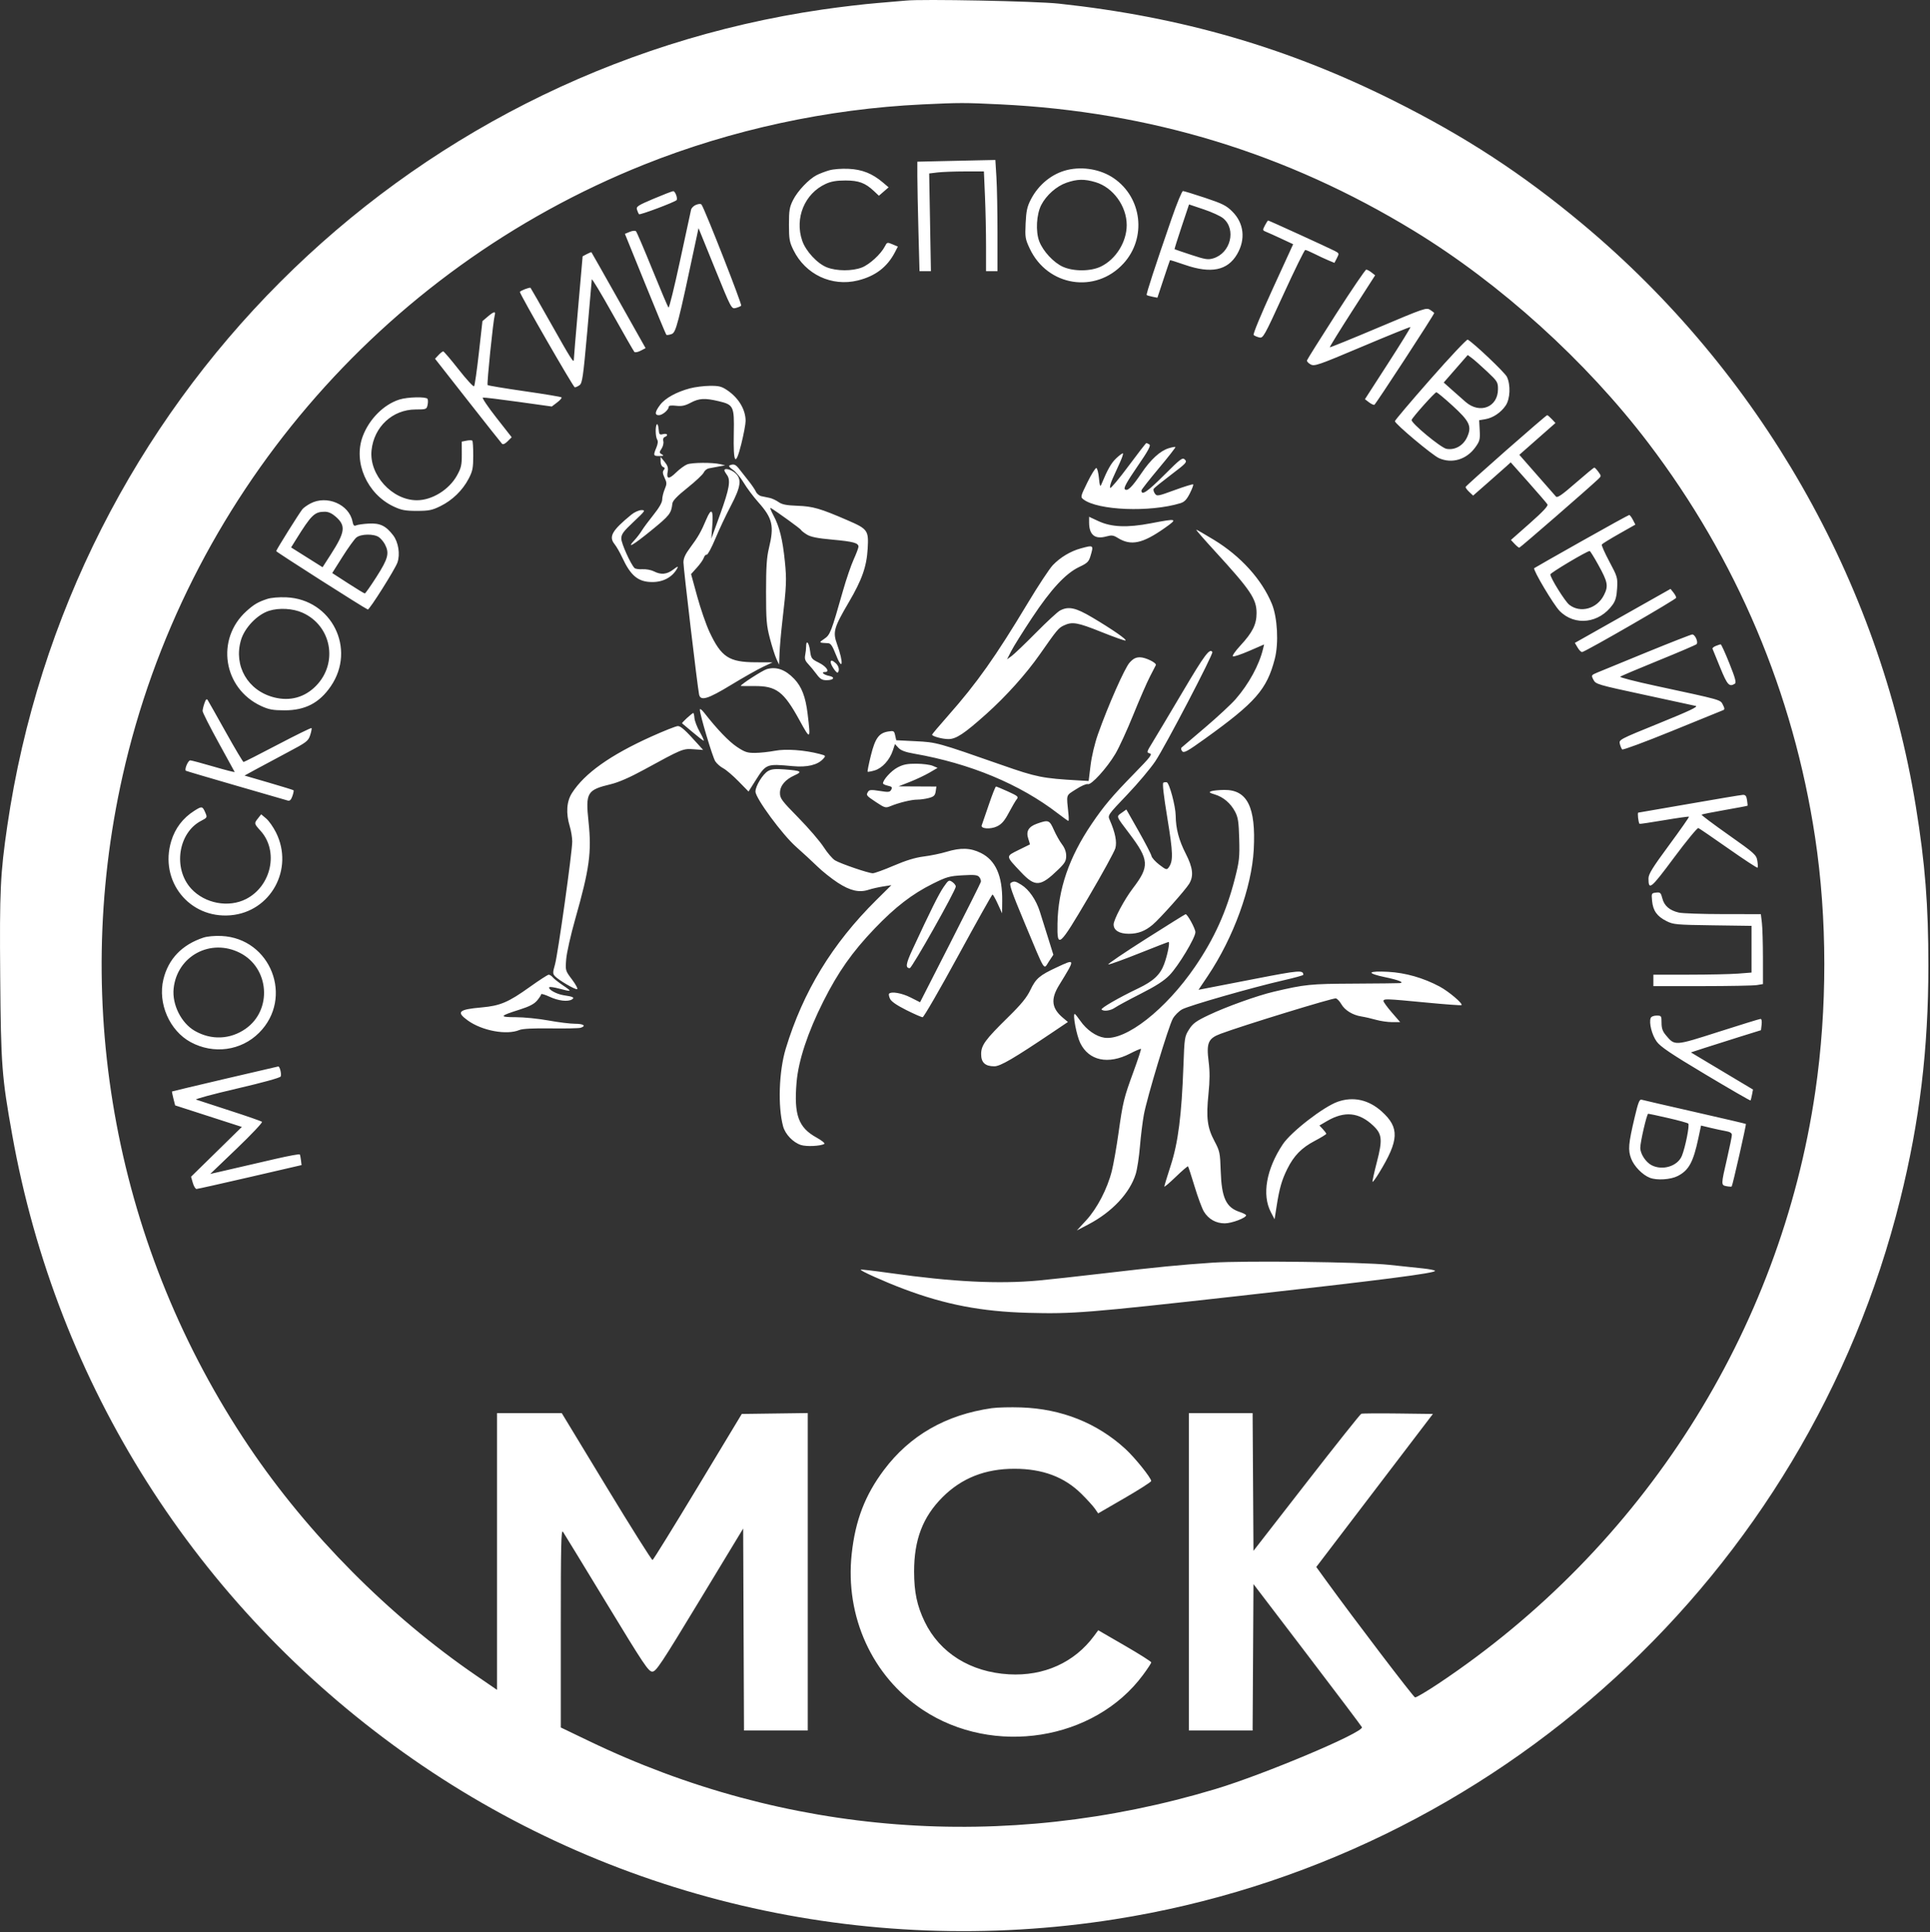 <?xml version="1.0" encoding="UTF-8"?> <svg xmlns="http://www.w3.org/2000/svg" width="1180" height="1181" viewBox="0 0 1180 1181" fill="none"><rect x="0" y="0" width="1180" height="1181" fill="#333333" stroke="none"/> <path fill-rule="evenodd" clip-rule="evenodd" d="M553.867 0.364C551.942 0.575 544.067 1.249 536.367 1.862C528.667 2.476 513.592 4.256 502.867 5.817C245.142 43.344 42.295 246.42 4.466 504.78C0.189 533.992 -0.302 544.402 0.125 596.78C0.57 651.294 1.089 658.142 7.478 693.78C34.836 846.396 119.833 980.567 246.501 1071.09C371.755 1160.6 528.036 1197.29 681.367 1173.2C914.582 1136.55 1104.71 962.435 1161.75 733.28C1173.68 685.386 1179.01 641.205 1179.01 590.28C1179.01 553.132 1177.04 528.064 1171.36 493.062C1148.95 354.985 1075.83 227.266 967.367 136.758C930.564 106.049 895.799 83.378 851.867 61.439C786.956 29.023 722.262 10.288 647.367 2.217C633.337 0.705 563.427 -0.68 553.867 0.364ZM611.706 63.803C703.428 68.254 786.794 93.74 864.367 141.044C917.378 173.37 969.719 220.715 1007.79 270.78C1061.79 341.783 1096.42 423.639 1109.74 511.78C1117.23 561.329 1117.27 616.658 1109.86 667.28C1088.37 814.044 1004.4 945.891 879.367 1029.17C872.217 1033.93 865.826 1037.7 865.166 1037.55C864.122 1037.32 827.912 989.755 810.729 966.055L804.766 957.829L840.417 911.055L876.068 864.28L854.742 864.009C843.013 863.861 832.906 863.935 832.283 864.174C831.66 864.413 816.574 883.361 798.758 906.281L766.367 947.954L766.106 905.867L765.845 863.78H746.356H726.867V960.78V1057.78H746.357H765.846L766.107 1013.03L766.367 968.283L799.367 1011.57C817.517 1035.38 832.51 1055.27 832.685 1055.77C833.793 1058.96 772.854 1084.66 742.867 1093.65C613.879 1132.32 480.396 1122.06 360.117 1064.22L342.867 1055.93V995.132C342.867 944.203 343.083 934.655 344.198 936.307C344.93 937.392 356.937 957.068 370.882 980.03C393.724 1017.64 396.489 1021.78 398.808 1021.78C401.129 1021.78 403.977 1017.5 427.874 978.06L454.367 934.34L454.625 996.06L454.882 1057.78H474.375H493.867V960.759V863.739L473.695 864.009L453.523 864.28L426.678 908.78C411.913 933.255 399.444 953.412 398.969 953.574C398.494 953.735 385.81 933.598 370.783 908.824L343.46 863.78H323.664H303.867V948.353V1032.93L291.117 1024.19C237.831 987.694 188.253 937.744 152.246 884.28C71.092 763.782 43.181 615.742 74.946 474.28C112.859 305.433 232.727 164.966 393.82 100.606C447.271 79.251 505.893 66.571 563.867 63.824C586.923 62.731 589.589 62.73 611.706 63.803ZM574.117 98.527L560.867 98.838L560.869 107.559C560.87 112.356 561.167 127.417 561.529 141.03L562.187 165.78H565.676H569.164L568.632 135.905L568.1 106.031L573.233 105.414C576.057 105.075 583.584 104.793 589.961 104.789L601.555 104.78L602.211 119.939C602.572 128.276 602.867 142.001 602.867 150.439V165.78H606.367H609.867V142.436C609.867 129.596 609.574 114.296 609.215 108.436L608.563 97.78L597.965 97.998C592.136 98.118 581.405 98.357 574.117 98.527ZM506.867 104.143C504.392 104.866 500.967 106.183 499.257 107.072C494.438 109.574 487.626 116.777 484.867 122.287C482.7 126.615 482.367 128.611 482.367 137.28C482.367 146.16 482.674 147.906 485.112 152.869C492.433 167.776 508.552 175.366 524.521 171.425C535.244 168.779 542.519 163.204 547.26 153.999L548.95 150.718L545.659 149.328C542.488 147.989 542.317 148.036 541.004 150.609C538.61 155.298 531.607 161.714 526.914 163.516C521.013 165.783 511.645 165.753 505.645 163.449C499.757 161.188 492.655 153.54 490.459 147.096C485.75 133.276 491.964 118.297 504.856 112.389C508.139 110.884 511.408 110.321 516.867 110.321C525.047 110.32 529.018 111.795 534.367 116.824L537.367 119.645L540.333 117.075L543.299 114.504L539.833 111.566C533.356 106.075 527.174 103.599 518.94 103.198C514.507 102.983 509.501 103.374 506.867 104.143ZM652.601 103.868C643.262 106.068 634.944 112.805 630.218 121.996C628.002 126.305 627.421 128.977 627.067 136.481C626.662 145.061 626.833 146.107 629.594 151.981C640.45 175.069 669.843 179.716 686.91 161.043C701.152 145.46 698.318 120.787 680.923 108.917C673.051 103.545 662.191 101.609 652.601 103.868ZM669.809 111.355C680.524 114.538 688.86 125.999 688.872 137.568C688.883 147.832 682.268 158.465 673.106 162.913C666.884 165.934 656.42 166.006 649.867 163.073C644.184 160.529 637.71 153.555 635.388 147.475C633.089 141.455 633.675 131.008 636.632 125.28C639.72 119.299 645.976 113.779 652.04 111.685C658.635 109.407 662.978 109.327 669.809 111.355ZM399.593 121.489C389.931 125.582 388.885 126.271 389.455 128.166C389.805 129.329 390.379 130.582 390.729 130.951C391.285 131.537 412.356 123.625 413.627 122.353C414.542 121.438 412.823 116.78 411.598 116.853C410.921 116.893 405.519 118.979 399.593 121.489ZM716.35 133.53C705.997 163.482 700.644 179.89 701.083 180.329C701.319 180.566 702.89 181.035 704.573 181.371L707.634 181.983L711.387 170.632C713.451 164.388 715.226 159.17 715.332 159.035C715.437 158.901 719.538 160.182 724.445 161.883C740.4 167.413 750.51 165.365 756.336 155.422C761.673 146.317 760.588 136.448 753.468 129.329C749.791 125.652 747.461 124.477 736.779 120.917C729.951 118.642 723.863 116.78 723.252 116.78C722.64 116.78 719.534 124.317 716.35 133.53ZM425.683 125.143C424.206 125.68 422.782 127.056 422.518 128.2C422.254 129.344 419.206 143.439 415.745 159.522C412.283 175.605 409.123 188.43 408.722 188.022C408.321 187.614 403.886 177.155 398.867 164.78C393.848 152.405 389.344 141.878 388.86 141.386C388.342 140.861 386.759 140.997 385.024 141.715L382.071 142.938L394.479 173.536C401.303 190.365 407.116 204.363 407.397 204.643C407.677 204.923 409.105 204.731 410.571 204.215C413.33 203.245 414.413 199.058 425.928 144.859L427.08 139.437L437.127 164.178C447.041 188.591 447.209 188.911 449.771 188.279C451.199 187.927 452.729 187.286 453.17 186.856C453.811 186.232 431.467 129.221 429.015 125.223C428.576 124.507 427.502 124.481 425.683 125.143ZM747.897 133.459C755.999 140.276 752.38 154.748 741.778 157.925C738.567 158.887 736.87 158.617 728.237 155.766C722.808 153.974 718.261 152.425 718.131 152.325C718.002 152.224 719.94 146.026 722.439 138.551L726.982 124.96L735.973 127.976C740.919 129.635 746.284 132.102 747.897 133.459ZM773.361 137.793C771.865 140.684 771.894 140.841 774.085 141.705C775.34 142.2 779.576 144.107 783.499 145.942L790.63 149.28L778.108 176.59C770.851 192.417 765.96 204.265 766.477 204.769C766.966 205.247 768.492 205.914 769.867 206.251C772.285 206.843 772.775 205.971 784.748 179.821C791.557 164.949 797.534 152.78 798.031 152.78C798.527 152.78 801.056 153.854 803.65 155.166C806.244 156.478 810.055 158.255 812.118 159.115L815.868 160.678L817.377 157.76C818.843 154.926 818.804 154.799 816.03 153.364C812.155 151.361 775.841 134.78 775.328 134.78C775.103 134.78 774.217 136.136 773.361 137.793ZM358.796 155.306L356.224 156.657L353.526 187.468C352.042 204.415 350.837 218.932 350.848 219.73C350.882 222.318 349.227 219.72 336.894 197.834C330.247 186.039 324.611 176.191 324.37 175.95C323.874 175.454 317.867 177.78 317.867 178.468C317.867 179.959 350.563 236.763 351.426 236.77C352.008 236.776 353.329 236.162 354.361 235.408C356.011 234.201 356.573 230.303 359.005 203.158C360.527 186.175 361.794 171.609 361.82 170.789C361.846 169.969 367.539 179.419 374.471 191.789C381.403 204.159 387.426 214.656 387.856 215.115C388.286 215.574 390.004 215.243 391.675 214.379L394.713 212.808L378.27 183.607C369.226 167.546 361.723 154.305 361.597 154.181C361.47 154.057 360.21 154.564 358.796 155.306ZM816.835 191.984C807.228 206.946 799.238 219.686 799.08 220.295C798.922 220.904 799.93 222.011 801.321 222.755C803.672 224.014 805.871 223.253 832.91 211.83C848.895 205.077 862.142 199.722 862.35 199.929C862.557 200.136 856.381 210.14 848.625 222.159L834.524 244.012L836.945 245.873C838.277 246.896 839.773 247.608 840.27 247.455C841.041 247.219 876.867 192.293 876.867 191.347C876.867 191.162 875.777 190.296 874.445 189.423C872.112 187.894 870.933 188.296 842.702 200.231C826.575 207.049 813.226 212.472 813.037 212.283C812.848 212.094 819.008 202.116 826.727 190.11L840.761 168.28L838.564 166.552C837.356 165.602 835.903 164.814 835.335 164.802C834.768 164.79 826.443 177.022 816.835 191.984ZM298.165 193.557L294.963 196.28L292.776 215.78C291.573 226.505 290.258 235.652 289.853 236.106C289.447 236.56 285.205 231.947 280.426 225.856C275.647 219.764 271.395 214.78 270.976 214.78C270.558 214.78 269.263 215.794 268.099 217.033L265.983 219.286L285.982 244.783C296.981 258.806 306.411 270.714 306.937 271.244C307.55 271.86 308.785 271.316 310.369 269.732L312.844 267.258L303.446 255.269C298.278 248.675 294.57 243.163 295.208 243.021C295.845 242.878 305.592 244.049 316.867 245.624L337.367 248.486L340.644 245.994C342.447 244.623 343.649 243.226 343.316 242.891C342.983 242.555 332.813 240.86 320.716 239.124C308.619 237.388 298.452 235.698 298.124 235.37C297.545 234.791 301.507 196.045 302.505 192.53C303.201 190.078 301.891 190.388 298.165 193.557ZM874.539 231.826C862.533 245.475 852.767 257.01 852.837 257.461C853.122 259.293 875.682 278.201 879.771 280.035C887.661 283.573 896.556 280.951 901.96 273.494C904.714 269.694 904.982 268.671 904.691 263.073L904.367 256.867L908.094 256.239C912.818 255.444 917.676 252.186 920.593 247.858C923.334 243.791 923.69 235.316 921.328 230.34C920.086 227.722 901.226 209.812 897.367 207.586C896.817 207.269 886.544 218.177 874.539 231.826ZM909.117 227.013C915.507 233.015 915.867 233.593 915.867 237.844C915.867 248.887 904.785 253.267 896.06 245.673C894.029 243.905 890.191 240.515 887.532 238.14L882.696 233.821L890.032 225.417L897.367 217.013L899.867 218.843C901.242 219.85 905.405 223.526 909.117 227.013ZM421.867 237.371C413.574 239.573 406.684 243.378 403.617 247.45C400.36 251.775 400.123 253.78 402.867 253.78C405.024 253.78 408.867 250.494 408.867 248.65C408.867 247.902 410.387 247.691 413.358 248.026C416.839 248.418 418.852 247.998 422.312 246.156C427.429 243.432 430.933 243.239 439.344 245.217C448.517 247.375 448.974 248.33 448.643 264.673C448.261 283.534 449.663 285.602 453.217 271.418C454.674 265.6 455.867 259.238 455.867 257.278C455.867 250.357 451.6 243.232 444.638 238.53C441.177 236.193 439.575 235.79 433.967 235.846C430.337 235.882 424.892 236.569 421.867 237.371ZM887.926 247.834C898.541 257.525 899.963 260.515 897.066 267.062C894.726 272.354 889.55 275.318 884.355 274.344C880.887 273.693 862.485 258.424 863.067 256.68C863.626 255.005 877.234 239.78 878.172 239.78C878.685 239.78 883.074 243.404 887.926 247.834ZM244.263 244.198C234.689 247.195 225.782 256.09 221.804 266.627C215.827 282.459 224.396 301.981 240.671 309.61C245.444 311.847 247.745 312.28 254.867 312.28C262.235 312.28 264.159 311.891 269.313 309.361C276.575 305.795 282.823 299.72 286.532 292.618C288.948 287.991 289.322 286.125 289.343 278.616C289.356 273.85 289.101 269.685 288.777 269.359C288.452 269.033 286.865 269.03 285.25 269.353L282.314 269.941L282.34 277.61C282.363 284.261 281.975 285.987 279.418 290.604C274.579 299.34 264.171 305.78 254.894 305.78C239.73 305.78 225.61 290.249 227.156 275.271C228.642 260.868 240.008 250.33 254.092 250.296C260.596 250.281 260.838 250.19 261.417 247.554C261.746 246.055 261.73 244.368 261.382 243.804C260.504 242.383 249.234 242.642 244.263 244.198ZM920.851 275.309C907.385 287.151 896.246 297.189 896.098 297.617C895.95 298.045 896.916 299.417 898.246 300.666L900.664 302.938L909.515 295.18C914.384 290.913 919.555 286.341 921.008 285.019L923.648 282.616L934.508 294.819C940.48 301.531 945.71 307.612 946.128 308.332C946.649 309.229 943.239 312.867 935.335 319.851L923.781 330.059L925.998 332.42C927.218 333.718 928.519 334.78 928.891 334.78C929.463 334.78 971.688 298.094 977.239 292.774C979.069 291.021 979.069 290.922 977.239 288.411C976.209 286.999 975.103 285.829 974.78 285.811C974.457 285.794 969.292 290.049 963.303 295.267C954.926 302.566 952.159 304.469 951.312 303.517C950.707 302.837 945.421 296.818 939.567 290.143L928.923 278.005L939.966 268.283L951.009 258.56L948.764 256.17C947.529 254.855 946.252 253.78 945.926 253.78C945.601 253.78 934.317 263.468 920.851 275.309ZM401.617 259.352C400.57 260.415 400.707 266.979 401.813 268.727C402.403 269.659 402.219 271.395 401.298 273.599C399.3 278.382 399.442 278.784 403.117 278.75C405.801 278.724 406.063 278.542 404.624 277.704C403.008 276.763 402.998 276.509 404.49 274.232C405.375 272.882 405.857 270.85 405.561 269.717C405.231 268.457 405.575 267.446 406.445 267.112C408.861 266.184 408.011 264.706 405.433 265.353C403.219 265.909 402.97 265.631 402.683 262.277C402.509 260.249 402.03 258.933 401.617 259.352ZM690.013 284.813C684.319 292.489 679.27 298.529 678.794 298.235C678.317 297.94 678.99 295.355 680.287 292.49C681.585 289.624 683.634 285.105 684.841 282.447C686.047 279.789 686.826 277.405 686.571 277.151C686.316 276.896 684.483 278.22 682.496 280.093C679.388 283.025 677.222 286.829 673.281 296.28C672.659 297.773 672.311 296.78 671.907 292.358C671.61 289.101 670.9 286.282 670.329 286.095C669.758 285.908 667.305 289.807 664.877 294.759C660.57 303.547 660.51 303.8 662.415 305.259C671.212 311.998 703.052 313.258 721.644 307.604C724.154 306.84 725.516 305.434 727.461 301.594C728.858 298.837 729.782 296.362 729.514 296.094C729.246 295.826 724.156 297.389 718.203 299.567C707.795 303.376 707.328 303.456 706.065 301.652C705.342 300.621 705.033 299.32 705.378 298.763C705.722 298.205 710.519 294.33 716.037 290.152C725.261 283.166 725.94 282.424 724.458 280.943C722.977 279.462 721.931 280.246 711.465 290.682C701.394 300.725 697.867 303.089 697.867 299.796C697.867 299.32 702.635 293.239 708.462 286.283C714.289 279.328 718.879 273.459 718.661 273.241C718.443 273.023 716.589 273.359 714.541 273.988C709.307 275.594 703.565 280.839 697.94 289.153C692.032 297.883 689.255 300.568 687.718 299.031C686.917 298.23 688.991 294.475 695.344 285.227C702.041 275.48 703.757 272.325 702.719 271.668C701.976 271.196 701.142 270.821 700.867 270.833C700.592 270.845 695.708 277.136 690.013 284.813ZM403.872 282.061C403.869 283.636 404.529 285.097 405.393 285.428C406.535 285.867 406.642 286.346 405.818 287.339C405.005 288.318 405.136 289.545 406.319 292.037C407.764 295.082 407.771 295.765 406.393 299.063C405.554 301.072 404.867 303.918 404.867 305.387C404.867 307.115 402.994 310.39 399.559 314.669C396.64 318.305 393.432 322.63 392.43 324.28C391.428 325.93 389.462 328.513 388.06 330.02C382.66 335.827 386.987 333.358 398.171 324.25C409.428 315.082 410.405 313.839 411.087 307.804C411.286 306.046 413.966 303.251 420.325 298.171C425.252 294.235 429.713 290.052 430.238 288.876C430.763 287.699 432.131 286.547 433.28 286.316C434.428 286.085 437.167 285.569 439.367 285.171L443.367 284.447L440.367 283.732C435.65 282.607 423.284 282.672 420.182 283.838C418.634 284.42 415.507 286.712 413.234 288.932C408.861 293.201 407.278 292.906 408.271 288.006C408.672 286.026 408.146 284.459 406.35 282.28L403.877 279.28L403.872 282.061ZM446.101 284.448C445.304 284.769 446.029 285.762 448.058 287.13C449.831 288.325 452.813 291.884 454.686 295.04C456.558 298.195 460.571 303.558 463.604 306.957C472.365 316.775 473.44 321.418 470.117 335.083C468.756 340.679 468.367 346.617 468.367 361.78C468.367 379.063 468.635 382.303 470.727 390.28C472.025 395.23 473.819 400.855 474.713 402.78L476.339 406.28L476.605 399.28C476.752 395.43 477.524 386.655 478.321 379.78C480.855 357.929 481.003 354.451 479.874 343.248C478.513 329.734 476.564 321.863 472.886 315.031C471.332 312.143 470.579 310.099 471.214 310.488C475.6 313.178 489.427 323.194 489.688 323.871C489.864 324.329 491.476 325.611 493.269 326.72C495.701 328.222 499.69 329.022 508.949 329.863C521.719 331.023 524.867 331.876 524.867 334.177C524.867 334.906 523.549 338.41 521.938 341.963C520.327 345.515 517.415 354.015 515.467 360.851C508.106 386.677 507.566 388.066 503.931 390.516C500.457 392.857 500.477 392.878 506.367 393.178C507.861 393.254 508.981 394.862 510.793 399.53C515.233 410.969 516.074 405.743 511.737 393.66C509.093 386.292 509.821 383.703 518.871 368.28C527.06 354.327 529.86 346.386 530.509 335.28C531.154 324.246 530.532 323.366 518.367 318.099C501.457 310.779 497.079 309.508 487.565 309.162C480.78 308.916 478.131 308.392 476.004 306.878C474.487 305.797 472.035 304.658 470.556 304.346C469.077 304.035 466.819 303.566 465.538 303.304C464.258 303.042 462.743 301.805 462.171 300.554C461.6 299.303 459.611 296.371 457.75 294.038C455.889 291.704 453.32 288.442 452.041 286.788C449.767 283.847 448.668 283.414 446.101 284.448ZM442.899 287.53C442.916 287.943 443.591 289.154 444.399 290.221C446.862 293.477 445.989 298.632 440.327 314.28L434.9 329.28L435.512 321.03C436.231 311.357 434.914 310.113 431.805 317.53C428.727 324.873 426.723 328.396 422.117 334.556C419.01 338.712 417.864 341.187 417.857 343.76C417.848 347.231 426.484 420.16 427.422 424.53C428.311 428.673 432.701 427.355 447.006 418.648C454.355 414.175 463.067 409.245 466.367 407.693L472.367 404.872L461.933 404.826C445.693 404.754 440.991 401.657 433.783 386.28C431.72 381.88 428.343 372.121 426.277 364.593L422.521 350.905L426.092 346.953C428.055 344.779 429.961 342.06 430.325 340.911C430.69 339.761 431.486 338.924 432.094 339.05C432.701 339.177 435.072 334.78 437.362 329.28C439.652 323.78 443.897 314.773 446.796 309.265C453.063 297.358 453.663 292.722 449.411 289.064C446.882 286.889 442.831 285.935 442.899 287.53ZM189.796 307.756C187.831 308.795 185.645 310.343 184.936 311.197C183.018 313.508 168.867 336.122 168.867 336.876C168.867 337.412 222.592 371.652 224.865 372.565C225.795 372.938 241.559 347.961 242.997 343.837C244.747 338.817 243.59 331.417 240.402 327.237C235.926 321.369 232.326 319.647 225.367 320.046C222.067 320.235 218.641 320.728 217.753 321.14C216.501 321.722 215.998 321.186 215.511 318.751C213.416 308.273 199.816 302.459 189.796 307.756ZM386.043 314.56C374.17 324.276 372.043 328.006 375.745 332.617C376.921 334.082 379.019 337.732 380.408 340.729C385.653 352.049 390.233 355.78 398.883 355.78C405.616 355.78 411.213 352.69 414.064 347.399C414.853 345.935 414.311 346.102 411.628 348.149C407.707 351.139 404.105 351.472 399.792 349.241C398.155 348.395 395.025 347.808 392.837 347.937C390.649 348.066 388.445 347.746 387.939 347.226C385.539 344.758 379.867 332.135 379.867 329.262C379.867 326.529 381.039 324.926 387.441 318.904C394.534 312.233 394.836 311.782 392.191 311.81C390.636 311.827 387.874 313.062 386.043 314.56ZM205.262 315.822C211.583 321.372 211.079 325.168 202.187 339.003L197.223 346.725L187.603 340.674L177.982 334.622L180.886 329.951C190.391 314.663 192.288 312.824 198.582 312.795C200.753 312.785 202.923 313.768 205.262 315.822ZM966.871 330.877C951.198 339.711 938.212 347.102 938.013 347.301C937.097 348.217 949.823 369.632 953.528 373.411C962.813 382.881 977.805 381.102 986.027 369.555C987.734 367.158 988.425 364.588 988.708 359.593C989.075 353.094 988.91 352.527 983.957 343.258C981.135 337.976 979.056 333.283 979.337 332.828C979.618 332.374 984.351 329.452 989.855 326.336L999.861 320.67L998.339 317.725C997.501 316.105 996.49 314.788 996.091 314.798C995.693 314.808 982.544 322.043 966.871 330.877ZM665.867 319.288C665.867 326.963 669.392 329.833 676.432 327.89C679.646 327.002 680.719 327.144 683.419 328.812C691.447 333.774 698.493 332.308 711.908 322.888C720.404 316.921 719.932 316.751 703.576 319.88C689.187 322.633 679.535 322.234 671.617 318.559L665.867 315.891V319.288ZM742.446 336.53C764.641 360.732 768.266 366.104 768.261 374.78C768.257 381.665 765.808 386.57 758.353 394.622C755.298 397.921 753.23 400.886 753.757 401.212C754.283 401.537 758.798 400.032 763.791 397.866L772.868 393.929L772.227 396.605C769.86 406.488 763.587 418.005 755.5 427.314C752.823 430.396 744.498 438.136 737 444.513C729.502 450.891 722.959 456.466 722.459 456.902C721.927 457.368 722.06 458.308 722.783 459.179C723.836 460.448 725.849 459.346 736.691 451.563C767.632 429.353 774.546 421.454 779.392 402.78C781.879 393.192 781.046 377.407 777.614 369.094C771.457 354.184 758.592 339.977 742.195 329.981C736.601 326.57 731.738 323.78 731.388 323.78C731.039 323.78 736.015 329.518 742.446 336.53ZM231.65 328.341C232.876 329.199 234.551 331.202 235.373 332.791C238.153 338.168 237.31 341.425 230.282 352.45C226.66 358.132 223.398 362.769 223.032 362.756C222.666 362.743 218.036 359.931 212.742 356.506L203.118 350.28L209.411 340.305C212.872 334.819 216.69 329.532 217.896 328.555C220.669 326.31 228.574 326.186 231.65 328.341ZM660.643 335.259C654.463 336.96 648.253 340.693 643.69 345.448C641.667 347.556 634.739 358.055 628.294 368.78C608.637 401.49 597.306 417.495 579.706 437.415C574.294 443.54 569.867 448.783 569.867 449.067C569.867 450.06 576.195 451.78 579.845 451.78C584.559 451.78 589.5 448.512 602.91 436.526C615.109 425.621 627.357 411.983 635.812 399.888C646.312 384.867 647.131 383.883 650.433 382.316C655.571 379.878 658.741 380.429 673.399 386.311C680.98 389.353 687.607 391.7 688.126 391.527C689.334 391.124 680.05 384.681 667.823 377.435C657.586 371.369 653.281 370.448 648.067 373.21C646.582 373.997 639.967 380.103 633.367 386.78C626.767 393.456 620.093 399.844 618.537 400.975L615.706 403.031L618.21 398.09C619.587 395.373 625.315 386.204 630.94 377.715C642.633 360.068 651.584 350.436 659.943 346.507C664.746 344.249 665.681 343.343 666.693 339.967C668.753 333.09 668.693 333.043 660.643 335.259ZM977.062 345.03C983.055 355.845 983.491 358.131 980.639 363.78C976.419 372.138 966.203 374.979 959.454 369.67C956.833 367.608 947.919 353.309 947.885 351.111C947.87 350.14 970.16 336.876 971.928 336.803C972.237 336.79 974.547 340.492 977.062 345.03ZM992.117 376.471L962.868 392.973L964.6 395.905C965.552 397.518 966.798 398.712 967.368 398.559C970.439 397.733 1024.86 366.327 1024.84 365.391C1024.83 364.78 1024.04 363.31 1023.09 362.124L1021.37 359.969L992.117 376.471ZM163.367 366.113C157.736 367.968 155.275 369.417 150.637 373.607C131.71 390.706 136.451 420.886 159.747 431.593C164.371 433.718 166.873 434.179 173.867 434.196C186.562 434.227 195.236 429.729 202.255 419.476C217.924 396.586 202.76 366.284 175.052 365.119C170.494 364.927 165.739 365.332 163.367 366.113ZM184.98 374.534C202.676 382.473 206.898 405.145 193.291 419.156C186.366 426.285 177.333 428.784 167.544 426.276C151.489 422.163 142.74 407.048 147.311 391.324C149.514 383.747 157.229 375.675 164.482 373.359C170.588 371.41 179.105 371.898 184.98 374.534ZM1006.87 398.672C992.292 404.624 978.66 410.218 976.574 411.104C972.835 412.691 972.802 412.753 974.231 415.517C975.636 418.234 976.58 418.514 1005.02 424.636C1021.16 428.109 1035.43 431.2 1036.74 431.504C1038.51 431.918 1032.87 434.589 1014.42 442.08C990.081 451.959 989.74 452.138 990.37 454.691C990.721 456.115 991.366 457.647 991.803 458.095C992.24 458.544 1006.05 453.431 1022.48 446.734C1038.92 440.037 1052.92 434.338 1053.59 434.071C1054.53 433.698 1054.48 432.932 1053.37 430.777C1051.74 427.632 1053.13 428.023 1012.11 419.192C999.863 416.557 990.188 414.065 990.607 413.653C991.025 413.242 1001.49 408.799 1013.87 403.78C1026.24 398.761 1036.78 394.245 1037.29 393.744C1038.49 392.562 1036.35 387.768 1034.64 387.815C1033.94 387.834 1021.44 392.72 1006.87 398.672ZM492.867 395.155C492.867 396.461 492.605 398.838 492.286 400.437C491.845 402.642 492.274 403.941 494.063 405.812C495.36 407.169 497.669 409.968 499.195 412.03C501.451 415.08 502.601 415.78 505.359 415.78C509.795 415.78 510.881 413.933 506.912 413.139C503.554 412.467 501.744 410.78 504.381 410.78C507.555 410.78 505.356 407.418 500.647 405.07C496.179 402.842 495.892 402.451 495.268 397.748C494.598 392.695 492.867 390.826 492.867 395.155ZM1049.03 394.842C1047.75 395.357 1046.85 396.137 1047.03 396.576C1047.22 397.015 1049.33 402.191 1051.73 408.077C1056.08 418.755 1057.28 420.075 1060.68 417.919C1061.7 417.27 1060.97 414.542 1057.32 405.434C1054.76 399.024 1052.37 393.809 1052.01 393.843C1051.66 393.878 1050.32 394.328 1049.03 394.842ZM723.293 422.53C715.236 436.143 706.885 450.132 704.736 453.619C701.004 459.672 700.922 459.982 702.913 460.502C704.712 460.973 703.441 462.637 693.63 472.664C680.01 486.582 674.939 492.578 667.456 503.615C653.611 524.033 646.922 543.521 646.543 564.547C646.261 580.159 647.408 579.18 665.59 548.28C674.005 533.98 681.358 520.566 681.932 518.472C682.991 514.608 681.867 508.967 678.508 501.28C677.198 498.281 677.202 498.275 689.132 485.78C695.696 478.905 703.461 469.68 706.387 465.28C712.576 455.975 741.955 399.731 741.235 398.567C739.656 396.011 736.478 400.255 723.293 422.53ZM690.633 405.03C687.63 408.338 677.514 431.228 671.299 448.78C669.331 454.339 667.45 462.243 666.765 467.834L665.595 477.388L659.481 477.039C637.417 475.78 633.771 475.052 612.775 467.712C572.933 453.783 572.722 453.724 559.768 453.073L547.96 452.479L547.309 449.516C546.702 446.751 546.417 446.591 543.066 447.135C537.36 448.061 535.067 451.236 532.436 461.85C531.151 467.036 530.269 471.465 530.477 471.69C530.684 471.916 532.633 471.567 534.808 470.916C539.404 469.539 543.975 464.514 545.879 458.744L547.174 454.819L549.285 457.098C550.802 458.734 553.506 459.745 558.882 460.685C593.19 466.686 623.476 479.281 646.853 497.27C650.077 499.75 652.931 501.78 653.196 501.78C653.46 501.78 653.495 499.98 653.272 497.78C651.977 484.987 651.506 486.563 657.851 482.455C661.009 480.41 664.261 478.994 665.077 479.307C667.125 480.093 676.743 469.521 681.94 460.773C684.214 456.946 689.148 446.203 692.905 436.899C696.662 427.596 701.224 417.125 703.044 413.632C704.864 410.138 706.501 406.956 706.683 406.56C707.307 405.202 700.367 401.787 696.976 401.784C694.419 401.781 692.858 402.58 690.633 405.03ZM507.867 404.756C507.867 406.46 511.513 411.801 512.204 411.11C513.443 409.871 512.873 407.096 511.038 405.435C508.967 403.561 507.867 403.325 507.867 404.756ZM468.889 408.983C466.313 409.703 452.867 418.359 452.867 419.297C452.867 419.369 456.579 419.398 461.117 419.361C474.68 419.251 479.174 422.648 488.859 440.333C495.543 452.538 495.718 452.394 493.777 436.28C492.533 425.95 490.128 419.702 485.566 414.945C480.143 409.291 474.72 407.352 468.889 408.983ZM124.998 429.833C124.376 431.618 123.867 433.776 123.867 434.629C123.867 435.482 128.211 444.077 133.519 453.73C138.828 463.382 143.308 471.542 143.474 471.861C143.641 472.181 137.878 470.719 130.669 468.611C123.46 466.504 116.999 464.78 116.312 464.78C114.937 464.78 112.57 470.492 113.677 471.14C114.056 471.362 127.867 475.446 144.367 480.215C160.867 484.984 175.105 489.102 176.008 489.366C177.16 489.703 177.98 488.893 178.762 486.651C179.375 484.893 179.702 483.282 179.489 483.069C179.277 482.856 172.445 480.746 164.308 478.379L149.514 474.075L155.941 470.545C159.475 468.603 168.216 463.921 175.365 460.141C187.504 453.721 188.447 453.01 189.637 449.378C190.337 447.24 190.705 445.284 190.453 445.033C190.202 444.782 180.899 449.347 169.78 455.178C158.661 461.009 149.269 465.78 148.908 465.78C148.547 465.78 143.664 457.568 138.056 447.53C132.448 437.492 127.47 428.674 126.995 427.934C126.36 426.946 125.828 427.452 124.998 429.833ZM427.886 433.78C427.879 436.786 435.661 462.816 437.326 465.357C438.268 466.795 440.462 468.716 442.203 469.626C443.943 470.536 448.131 474.105 451.51 477.557L457.653 483.834L461.632 477.557C468.46 466.785 468.394 466.812 484.601 468.305C493.576 469.132 499.896 467.616 503.341 463.809C504.995 461.981 504.914 461.871 501.214 460.895C492.009 458.467 480.496 457.631 473.862 458.907C470.29 459.594 464.852 460.184 461.779 460.218C456.95 460.272 455.433 459.777 450.617 456.579C445.634 453.269 438.575 445.923 430.628 435.777C429.077 433.796 427.888 432.93 427.886 433.78ZM420.022 438.881C418.182 440.554 416.832 442.022 417.022 442.144C417.212 442.266 420.128 444.709 423.503 447.573C426.877 450.437 429.919 452.78 430.261 452.78C430.604 452.78 429.516 450.356 427.844 447.394C426.172 444.431 424.706 440.607 424.586 438.896C424.465 437.184 424.142 435.796 423.867 435.811C423.592 435.826 421.862 437.207 420.022 438.881ZM398.367 450.171C373.093 461.556 357.45 472.667 349.718 484.726C346.385 489.923 345.917 497.077 348.378 505.189C349.197 507.889 349.867 512.025 349.867 514.38C349.867 520.859 341.068 583.514 339.298 589.636C337.925 594.383 337.919 595.179 339.239 596.636C341.431 599.054 351.613 605.031 352.842 604.622C353.424 604.428 352.038 601.797 349.763 598.775C345.634 593.29 345.627 593.268 346.178 586.28C346.482 582.43 348.966 571.405 351.698 561.78C360.421 531.05 361.794 521.026 359.835 502.351C357.949 484.369 358.84 482.872 373.535 479.332C378.202 478.207 385.179 475.16 393.535 470.596C417.272 457.63 417.547 457.516 424.06 457.988L429.886 458.409L427.142 455.344C419.02 446.272 416.27 443.784 414.409 443.822C413.286 443.845 406.067 446.702 398.367 450.171ZM548.774 469.104C544.9 471.148 539.867 476.653 539.867 478.848C539.867 479.273 541.214 479.917 542.86 480.279C545.336 480.822 545.691 481.24 544.913 482.695C544.077 484.255 543.278 484.342 537.823 483.463C532.837 482.66 531.507 482.738 530.786 483.877C529.391 486.081 529.538 486.278 535.568 490.282C540.877 493.807 541.478 493.981 544.318 492.811C549.617 490.627 557.175 488.78 560.835 488.774C562.778 488.771 566.005 488.314 568.006 487.758C570.978 486.933 571.725 486.2 572.083 483.764L572.521 480.78L560.944 480.722L549.367 480.663L556.381 477.902C560.239 476.383 565.609 473.843 568.315 472.257L573.235 469.374L570.301 468.122C568.687 467.434 564.175 466.85 560.274 466.825C554.722 466.79 552.224 467.285 548.774 469.104ZM469.651 471.27C466.4 473.111 461.856 480.494 461.896 483.868C461.944 487.939 478.31 510.168 486.765 517.646C490.891 521.294 496.764 526.717 499.817 529.695C502.869 532.673 508.467 537.123 512.256 539.584C519.857 544.519 525.36 545.763 531.148 543.852C533.083 543.214 536.988 542.324 539.827 541.875L544.988 541.06L535.782 550.17C508.868 576.803 490.978 606.155 480.396 641.042C476.24 654.744 475.504 676.29 478.776 688.443C480.087 693.31 484.821 698.28 489.671 699.88C493.015 700.984 501.775 700.573 503.982 699.209C504.569 698.846 502.421 697.098 499.208 695.324C488.127 689.207 485.342 681.491 487.026 661.574C488.152 648.26 493.844 631.053 503.393 612.096C512.475 594.067 521.056 581.886 534.753 567.575C547.295 554.471 557.746 546.416 570.271 540.199C578.778 535.975 580.481 535.494 588.533 535.035C595.83 534.619 597.647 534.81 598.723 536.106C599.443 536.974 599.882 538.298 599.7 539.048C599.517 539.799 591.078 556.663 580.946 576.525L562.525 612.636L556.725 609.708C551.413 607.027 545.078 605.903 543.601 607.38C543.271 607.71 543.512 609.101 544.136 610.471C544.895 612.138 548.179 614.423 554.049 617.372C558.877 619.796 563.399 621.777 564.097 621.774C564.796 621.77 574.558 604.895 585.792 584.274C597.027 563.652 606.488 546.78 606.817 546.78C607.147 546.78 608.599 549.367 610.044 552.53L612.671 558.28L612.753 550.78C612.923 535.337 608.736 525.887 599.738 521.403C593.348 518.219 587.42 518.017 578.638 520.686C575.189 521.734 568.967 523.018 564.812 523.539C559.594 524.193 553.91 525.924 546.44 529.133C540.491 531.689 534.719 533.78 533.614 533.78C531.028 533.78 514.22 528.052 510.58 525.929C509.047 525.036 505.902 521.374 503.592 517.792C501.282 514.211 494.324 506.124 488.129 499.821C477.935 489.449 476.867 488.017 476.867 484.717C476.867 480.304 480.044 476.498 485.927 473.865C490.837 471.666 489.832 471.096 479.652 470.301C474.117 469.868 471.715 470.101 469.651 471.27ZM711.298 478.386C710.582 478.681 711.38 485.824 713.718 500.053C717.225 521.394 717.362 526.353 714.551 530.197C713.349 531.841 712.958 531.73 708.819 528.574C706.375 526.71 704.215 524.307 704.018 523.233C703.82 522.159 700.281 515.322 696.154 508.04L688.648 494.8L685.746 496.866C682.429 499.228 682.198 498.594 690.284 509.28C702.681 525.664 702.94 529.496 692.565 543.088C687.406 549.848 680.867 562.149 680.867 565.096C680.867 568.664 684.313 570.78 690.122 570.78C695.804 570.78 700.106 569.146 704.761 565.221C709.141 561.528 724.625 544.177 727.017 540.28C729.932 535.534 729.366 530.406 724.987 521.856C720.763 513.609 718.901 506.568 718.806 498.481C718.738 492.734 714.942 478.57 713.367 478.189C712.817 478.056 711.886 478.144 711.298 478.386ZM604.509 492.03C602.422 498.218 600.501 503.802 600.238 504.439C599.34 506.622 605.61 507.07 609.621 505.11C612.484 503.712 614.192 501.719 616.867 496.662C618.792 493.023 620.967 489.332 621.7 488.46C622.872 487.066 622.222 486.507 616.312 483.828C612.615 482.151 609.3 480.78 608.946 480.78C608.592 480.78 606.595 485.843 604.509 492.03ZM740.496 483.656C738.984 484.25 739.408 484.625 742.701 485.612C747.939 487.181 752.388 490.957 755.128 496.156C756.948 499.609 757.358 502.315 757.65 512.78C757.964 524.028 757.702 526.444 755.033 536.906C749.856 557.197 742.438 573.642 730.731 590.78C712.78 617.057 688.284 636.269 675.228 634.311C670.076 633.539 664.313 629.49 660.481 623.951C658.894 621.657 657.367 619.78 657.089 619.78C655.708 619.78 658.196 632.919 660.449 637.531C665.756 648.391 677.554 650.885 690.946 643.979C694.376 642.21 697.357 640.937 697.571 641.151C697.785 641.364 695.758 647.556 693.068 654.909C687.058 671.338 686.546 673.436 683.823 692.78C682.623 701.305 680.794 711.655 679.76 715.78C677.036 726.639 670.772 738.685 664.074 745.944L658.367 752.128L665.483 748.401C679.947 740.824 690.81 729.224 694.406 717.517C695.29 714.637 696.438 707.105 696.955 700.78C697.472 694.455 698.56 685.68 699.372 681.28C701.285 670.908 714.429 627.361 717.069 622.648C718.187 620.65 720.737 618.1 722.735 616.981C726.78 614.715 765.65 603.573 784.617 599.242C791.354 597.704 796.86 596.183 796.852 595.862C796.772 592.844 794.533 593.03 767.338 598.313C751.954 601.301 737.881 604.034 736.065 604.385L732.762 605.022L738.384 596.651C754.156 573.168 765.298 542.544 766.535 519.28C767.912 493.368 762.615 482.687 748.469 482.85C745.113 482.889 741.525 483.251 740.496 483.656ZM1032.87 491.336C1016.09 494.277 1002.04 496.705 1001.64 496.731C1001.03 496.772 1001.67 502.675 1002.39 503.572C1002.51 503.732 1009.29 502.733 1017.44 501.351C1025.59 499.97 1032.43 499.01 1032.64 499.217C1032.84 499.425 1027.36 507.265 1020.44 516.641C1010.29 530.405 1007.87 534.321 1007.88 536.983C1007.92 544.461 1009.25 543.377 1023.43 524.327C1031.04 514.094 1037.77 505.912 1038.37 506.144C1038.98 506.376 1047.26 512.037 1056.79 518.724C1066.31 525.41 1074.32 530.663 1074.58 530.398C1074.85 530.132 1074.77 528.197 1074.42 526.097C1073.81 522.498 1072.8 521.598 1056.84 510.344C1047.53 503.779 1040.1 498.21 1040.34 497.969C1040.58 497.728 1046.96 496.45 1054.52 495.129C1062.07 493.808 1068.34 492.626 1068.44 492.503C1068.54 492.381 1068.41 490.818 1068.13 489.03C1067.75 486.486 1067.18 485.803 1065.5 485.885C1064.33 485.942 1049.64 488.395 1032.87 491.336ZM118.777 495.622C111.82 500.034 107.083 506.259 104.692 514.13C97.286 538.512 115.724 561.591 140.922 559.479C165.528 557.416 179.92 531.216 168.74 508.841C167.096 505.552 164.385 501.71 162.715 500.305L159.678 497.75L157.773 500.173C155.28 503.342 155.292 503.401 159.327 507.867C170.506 520.242 165.985 541.542 150.487 549.511C139.786 555.012 125.292 552.305 116.94 543.244C105.617 530.959 108.871 508.968 123.092 501.675C126.619 499.866 126.755 499.619 125.652 497.022C123.807 492.679 123.513 492.619 118.777 495.622ZM634.047 503.466C628.751 505.338 627.127 508.219 628.747 512.864C629.368 514.646 629.761 516.144 629.622 516.192C629.482 516.24 626.338 517.787 622.635 519.63C614.785 523.536 614.727 523.026 624.153 533.03C632.935 542.352 636.079 542.132 647.117 531.422C651.085 527.573 651.867 526.209 651.867 523.141C651.867 520.741 650.98 518.305 649.306 516.111C647.898 514.265 645.654 510.285 644.319 507.267C641.644 501.219 641.036 500.994 634.047 503.466ZM576.88 542.261C573.963 546.501 568.853 556.763 557.874 580.432C553.823 589.165 553.448 591.78 556.248 591.78C557.584 591.78 584.367 544.279 584.367 541.91C584.367 541.148 583.395 539.879 582.208 539.09C580.173 537.739 579.865 537.922 576.88 542.261ZM617.979 539.69C616.864 540.396 618.513 545.167 626.357 563.924C639.5 595.354 637.915 592.817 641.26 587.762L644.018 583.594L640.849 573.437C639.105 567.851 636.808 560.538 635.744 557.187C633.472 550.035 629.103 543.707 624.45 540.832C620.76 538.55 619.992 538.415 617.979 539.69ZM1012.5 545.608C1009.71 545.927 1009.64 546.072 1010.09 550.706C1010.66 556.682 1013.11 560.12 1018.87 563.015C1023.1 565.145 1024.79 565.3 1047.12 565.609L1070.87 565.939V580.211V594.484L1062.62 595.126C1058.08 595.479 1044.58 595.771 1032.62 595.774L1010.87 595.78V599.28V602.78L1040.62 602.769C1056.98 602.763 1072.05 602.479 1074.12 602.138L1077.87 601.518L1077.86 585.399C1077.85 576.534 1077.57 566.918 1077.22 564.03L1076.59 558.78L1053.48 558.756C1040.77 558.743 1028.6 558.323 1026.44 557.823C1020.81 556.516 1017.52 553.696 1016.37 549.186C1015.46 545.659 1015.09 545.312 1012.5 545.608ZM700.473 574.009C687.331 582.355 677.039 589.337 677.602 589.525C678.166 589.713 686.561 586.697 696.259 582.823C705.956 578.949 714.15 575.78 714.467 575.78C715.402 575.78 713.778 583.876 711.75 589.331C709.331 595.838 705.173 599.72 695.867 604.162C684.034 609.809 672.752 616.332 673.508 617.088C674.808 618.388 679.055 617.783 681.713 615.919C683.173 614.896 690.217 611.092 697.367 607.466C706.728 602.72 711.674 599.532 715.036 596.077C720.421 590.544 730.867 573.203 730.867 569.797C730.867 567.663 726 558.751 724.867 558.809C724.592 558.824 713.615 565.664 700.473 574.009ZM124.367 573.122C111.218 577.488 102.885 586.199 99.882 598.715C96.382 613.308 103.663 630.021 116.563 637.004C130.567 644.584 147.41 642.29 158.393 631.306C179.753 609.947 165.621 573.538 135.422 572.124C131.317 571.932 126.694 572.35 124.367 573.122ZM146.785 582.49C164.739 591.672 166.594 617.362 150.134 628.862C140.713 635.443 129.156 635.909 119.075 630.114C110.802 625.358 105.147 614.046 106.156 604.271C108.214 584.328 128.8 573.292 146.785 582.49ZM646.082 591.302C635.556 596.202 633.337 598.101 630.009 605.055C627.749 609.777 624.448 613.816 616.341 621.78C602.29 635.584 599.867 638.907 599.867 644.373C599.867 649.5 602.348 651.78 607.925 651.78C611.6 651.78 619.605 647.109 643.643 630.935L652.918 624.694L649.857 622.118C642.931 616.29 642.278 610.752 647.512 602.221C657.626 585.736 657.65 585.916 646.082 591.302ZM838.544 594.493C838.186 595.072 841.543 596.22 846.65 597.266C854.973 598.97 859 600.585 855.817 600.943C855.02 601.033 842.442 601.167 827.867 601.243C800.931 601.381 797.943 601.684 778.627 606.232C768.635 608.585 749.635 615.406 739.07 620.435C731.209 624.176 729.341 625.54 726.98 629.263C724.272 633.533 724.167 634.214 723.536 651.624C722.446 681.714 720.318 698.402 715.788 712.368C713.631 719.016 711.867 724.827 711.867 725.282C711.867 725.736 715.034 723.051 718.904 719.314C722.774 715.578 726.128 712.708 726.357 712.936C726.585 713.165 728.403 718.736 730.396 725.316C732.389 731.896 734.951 738.789 736.089 740.633C738.926 745.231 743.447 747.772 748.801 747.776C753.029 747.78 761.867 744.448 761.867 742.851C761.867 742.438 760.083 741.511 757.902 740.791C749.589 738.048 746.877 732.172 746.336 715.731C745.969 704.586 745.764 703.615 742.488 697.44C738.124 689.212 737.369 683.255 738.851 668.721C739.698 660.419 739.728 654.996 738.961 648.954C737.503 637.465 738.668 634.746 746.272 631.902C759.787 626.845 815.334 609.794 816.775 610.26C817.651 610.543 819.128 612.117 820.059 613.757C822.183 617.501 826.991 620.47 832.283 621.304C834.529 621.659 838.586 622.585 841.299 623.364C844.011 624.143 848.443 624.78 851.147 624.78H856.065L850.966 618.894C848.162 615.657 845.867 612.507 845.867 611.894C845.867 610.401 847.449 610.457 871.973 612.814C883.611 613.932 893.337 614.644 893.585 614.395C894.531 613.449 885.721 605.981 880.168 603.022C870.224 597.724 859.374 594.619 848.763 594.034C842.919 593.712 838.916 593.892 838.544 594.493ZM324.016 603.209C310.796 612.675 305.819 614.793 294.428 615.798C280.358 617.04 278.774 618.527 285.972 623.741C294.693 630.059 309.809 632.859 317.552 629.592C319.419 628.804 325.882 628.477 336.742 628.62C345.748 628.738 353.961 628.568 354.992 628.24C358.627 627.087 356.805 625.78 351.56 625.78C348.641 625.78 341.354 624.88 335.367 623.78C329.38 622.68 320.406 621.773 315.424 621.765C304.924 621.747 305.251 621.063 317.631 617.149C323.633 615.251 326.575 613.727 328.381 611.581C329.748 609.956 330.867 608.232 330.867 607.749C330.867 607.267 333.23 607.972 336.117 609.316C341.43 611.79 347.242 612.462 349.724 610.89C351.511 609.757 350.355 609.178 344.66 608.353C340.217 607.709 334.723 604.599 335.914 603.403C336.214 603.101 338.914 603.507 341.914 604.305C349.696 606.376 349.94 606.184 344.331 602.407C341.576 600.551 338.715 598.301 337.972 597.407C337.23 596.512 336.115 595.784 335.495 595.788C334.874 595.793 329.709 599.132 324.016 603.209ZM1009.22 622.292C1008.1 625.22 1010 632.66 1012.88 636.642C1015.19 639.831 1021.43 644.039 1042.87 656.855C1057.76 665.757 1070.08 672.869 1070.26 672.66C1070.44 672.451 1070.85 670.864 1071.18 669.133L1071.78 665.986L1052.8 654.638L1033.83 643.291L1042.1 640.59C1046.65 639.105 1056.28 636.049 1063.51 633.8L1076.66 629.71L1077.06 626.245C1077.3 624.228 1077.03 622.79 1076.42 622.805C1075.84 622.818 1064.34 626.36 1050.87 630.675C1023.65 639.391 1024.06 639.365 1018.49 632.739C1016.52 630.408 1015.87 628.516 1015.87 625.203C1015.87 620.945 1015.75 620.78 1012.84 620.78C1011.05 620.78 1009.56 621.403 1009.22 622.292ZM137.367 659.5C119.767 663.626 105.277 667.078 105.168 667.173C105.059 667.267 105.445 669.218 106.026 671.508L107.083 675.672L127.473 682.254L147.864 688.837L132.336 704.058L116.807 719.28L117.884 723.03C118.476 725.093 119.502 726.771 120.164 726.76C120.826 726.749 135.542 723.462 152.867 719.454L184.367 712.169L184.016 709.224C183.824 707.605 183.495 706 183.286 705.657C183.077 705.315 176.485 706.518 168.637 708.332C160.788 710.146 148.556 712.97 141.453 714.608L128.539 717.587L144.763 702.043C153.686 693.494 160.622 686.148 160.177 685.718C159.731 685.288 150.817 682.182 140.367 678.816C129.917 675.45 120.692 672.439 119.867 672.125C119.042 671.81 130.255 668.792 144.784 665.417C160.851 661.684 171.37 658.773 171.632 657.987C172.191 656.307 171.044 651.748 170.098 651.89C169.696 651.951 154.967 655.375 137.367 659.5ZM817.926 673.43C809.193 676.486 789.34 691.854 784.284 699.471C774.221 714.631 771.456 730.325 776.984 740.902L779.272 745.28L780.523 737.28C782.23 726.36 783.684 721.29 787.056 714.5C791.086 706.384 795.775 701.601 803.875 697.345C807.721 695.324 810.867 693.387 810.867 693.04C810.867 692.693 809.928 691.409 808.78 690.188L806.693 687.966L811.234 685.305C822.062 678.959 830.919 679.833 839.636 688.107C845.02 693.216 845.36 696.664 841.826 710.275C840.149 716.736 838.953 722.2 839.17 722.416C839.387 722.633 841.153 720.216 843.096 717.045C855.438 696.901 855.77 689.273 844.739 679.355C836.777 672.196 827.382 670.12 817.926 673.43ZM999.424 682.998C995.597 699.201 995.28 702.955 997.293 708.227C999.08 712.906 1004.26 718.207 1008.73 719.933C1013.03 721.596 1021.4 721.061 1025.74 718.846C1032.55 715.371 1035.27 710.385 1038.4 695.638L1040.02 687.996L1045.69 689.366C1048.81 690.12 1053.05 691.029 1055.12 691.386C1057.71 691.835 1058.87 692.556 1058.87 693.719C1058.87 694.645 1057.52 701.225 1055.88 708.341C1052.19 724.295 1052.19 724.417 1055.62 725.075C1057.13 725.366 1058.54 725.43 1058.76 725.218C1059.3 724.684 1067.78 687.357 1067.43 687.015C1067.28 686.862 1053.25 683.579 1036.26 679.719C1019.27 675.858 1004.63 672.478 1003.73 672.208C1002.38 671.802 1001.62 673.688 999.424 682.998ZM1019.87 683.39C1026.19 684.836 1031.75 686.366 1032.21 686.792C1033.13 687.634 1030.42 701.316 1028.3 706.508C1025.72 712.845 1016.48 715.7 1009.77 712.231C1006.18 710.372 1002.88 705.29 1002.87 701.606C1002.87 698.032 1006.87 680.782 1007.71 680.771C1008.07 680.766 1013.54 681.945 1019.87 683.39ZM741.367 771.809C721.642 773.127 707.151 774.547 675.367 778.277C659.417 780.148 641.192 782.151 634.867 782.727C610.402 784.953 582.49 783.559 544.647 778.222C534.739 776.824 526.452 775.862 526.231 776.083C525.644 776.67 540.784 783.461 552.54 787.885C578.023 797.472 600.077 801.698 628.653 802.471C655.865 803.206 664.453 802.52 756.867 792.232C844.98 782.423 878.218 778.158 877.361 776.77C877.12 776.381 873.873 775.737 870.145 775.341C866.417 774.944 857.067 773.952 849.367 773.137C832.719 771.374 761.065 770.494 741.367 771.809ZM606.367 860.752C578.333 864.771 556.293 877.398 540.437 898.526C528.862 913.948 522.953 929.323 520.733 949.793C516.577 988.112 533.247 1024.67 564.236 1045.2C607.328 1073.74 669.087 1063.95 698.804 1023.86C701.589 1020.11 703.867 1016.63 703.867 1016.14C703.867 1015.65 696.574 1011.03 687.66 1005.88L671.453 996.5L668.96 999.89C656.957 1016.21 638.248 1024.66 616.845 1023.44C593.329 1022.09 574.577 1010.38 565.343 991.265C560.676 981.606 558.899 973.197 558.882 960.69C558.855 941.193 564.177 927.249 576.256 915.169C587.96 903.465 602.401 897.766 620.277 897.795C637.481 897.823 650.711 902.772 661.142 913.082C664.591 916.491 668.313 920.58 669.414 922.168L671.416 925.056L687.629 915.668C696.546 910.505 703.843 905.83 703.845 905.28C703.85 903.404 693.853 890.968 688.103 885.697C670.76 869.801 649.05 861.151 624.367 860.304C617.767 860.077 609.667 860.279 606.367 860.752Z" fill="white"></path> </svg> 